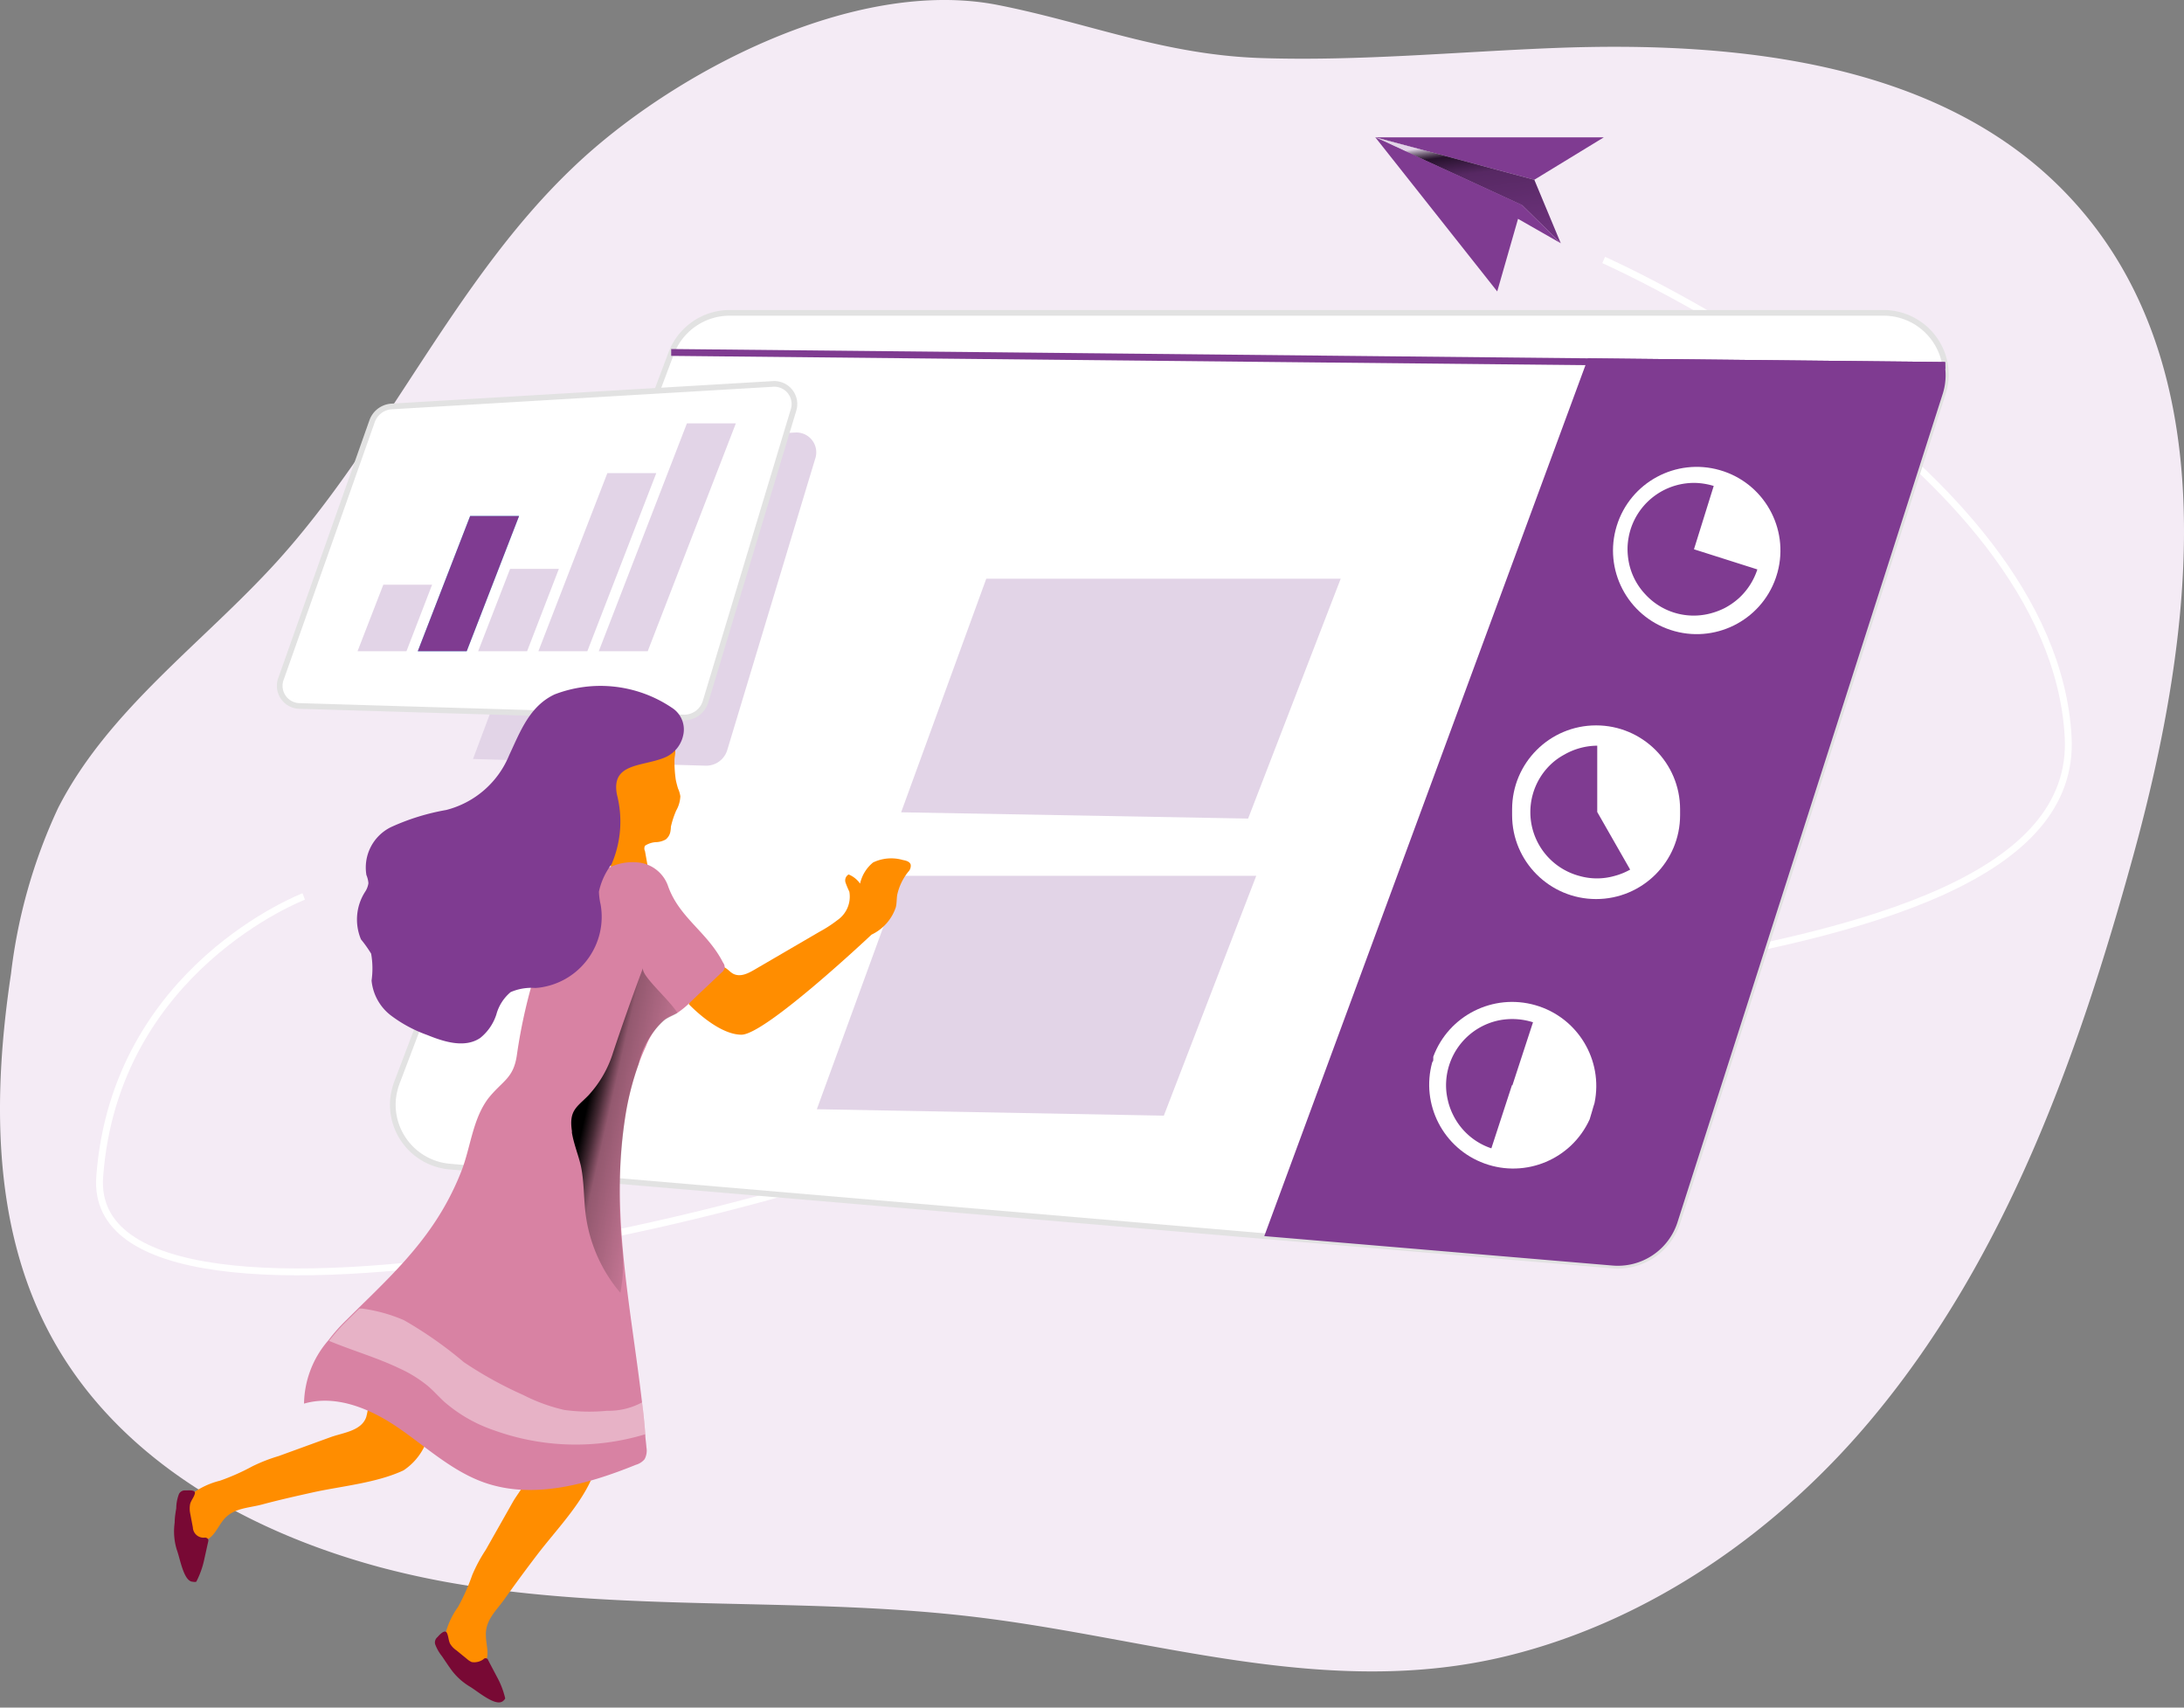 <svg xmlns="http://www.w3.org/2000/svg" width="385" height="301" viewBox="0 0 385 301"><rect x="0" y="0" width="385" height="301" fill="#808080" stroke="none"/><defs><linearGradient x1="23.202%" y1="31.544%" x2="85.76%" y2="73.691%" id="a"><stop offset="1%"></stop><stop stop-opacity=".69" offset="13%"></stop><stop stop-opacity=".32" offset="25%"></stop><stop stop-opacity="0" offset="100%"></stop></linearGradient><linearGradient x1="39.831%" y1="6.726%" x2="71.991%" y2="143.964%" id="b"><stop stop-color="#E2D4E7" offset="0%"></stop><stop stop-opacity=".69" offset="8%"></stop><stop stop-opacity=".32" offset="21%"></stop><stop stop-opacity="0" offset="100%"></stop></linearGradient></defs><g fill="none" fill-rule="evenodd"><path d="M66.672 276.17a148.584 148.584 0 0 0 15.687 3.314c29.6 4.669 59.924 1.961 89.664 5.556 31.491 3.782 62.072 14.637 93.82 6.816 25.444-6.279 48.065-22.316 64.615-42.369 23.204-28.012 35.88-63.355 45.544-98.464 10.832-39.288 16.691-86.49-11.135-116.253-22.223-23.81-58.36-27.569-90.9-26.308-17.205.677-34.41 2.334-51.614 1.774-17.205-.56-30.51-6.21-46.361-9.338-25.258-5.019-57.52 11.882-75.027 28.666-21.01 20.03-32.682 47.925-52.127 69.402-13.073 14.403-29.74 26.122-38.588 43.443a95.173 95.173 0 0 0-8.31 29.226c-3.175 21.173-3.362 43.817 6.49 62.819 11.344 21.896 34.035 35.132 58.242 41.715z" fill="#F4EBF5" fill-rule="nonzero"></path><path d="M282.7 45.825s79.152 35.123 81.876 84.029C367.3 178.76 219.54 169.94 187.229 191.03c-32.311 21.09-172.352 53.139-169.653 16.403 2.699-36.736 35.969-49.41 35.969-49.41" stroke="#FFF" stroke-width="1.21"></path><path d="M342.505 69.308 295.69 215.52a11.048 11.048 0 0 1-11.426 7.559l-61.394-5.19-143.497-12.246a10.976 10.976 0 0 1-7.51-3.824 10.952 10.952 0 0 1-2.579-8.018c.102-1.035.34-2.051.706-3.024l11.477-30.235 20.759-55.432 16.093-42.833a11.023 11.023 0 0 1 10.316-7.13h203.403c2.916 0 5.714 1.157 7.776 3.217a10.98 10.98 0 0 1 3.221 7.768 10.673 10.673 0 0 1-.53 3.175z" stroke="#E2E2E2" fill="#FFF" fill-rule="nonzero"></path><path fill="#E2D4E7" fill-rule="nonzero" d="m143.995 195.523 15.008-41.145h62.453l-16.294 42.279z"></path><path d="M342.505 69.308 295.69 215.52a11.048 11.048 0 0 1-11.426 7.559l-61.394-5.19 56.627-153.546.429-1.184 62.907.655c-.01.184-.01.37 0 .554.27 1.65.158 3.34-.328 4.939z" fill="#7F3B91" fill-rule="nonzero"></path><path d="m143.693 80.898-15.462 51.224a3.884 3.884 0 0 1-3.783 2.847l-41.064-1.184 20.784-55.432 36.07-2.116a3.507 3.507 0 0 1 2.966 1.414 3.5 3.5 0 0 1 .49 3.247z" fill="#E2D4E7" fill-rule="nonzero"></path><path d="m49.584 119.524 15.992-45.228a3.909 3.909 0 0 1 3.405-2.645l67.398-3.981a3.558 3.558 0 0 1 2.967 1.434 3.55 3.55 0 0 1 .513 3.252l-15.462 51.25a3.934 3.934 0 0 1-3.783 2.872l-67.952-2.041a3.557 3.557 0 0 1-2.81-1.663 3.55 3.55 0 0 1-.268-3.25z" stroke="#E2E2E2" fill="#FFF" fill-rule="nonzero"></path><path fill="#7F3B91" fill-rule="nonzero" d="M342.934 63.815v1.21l-63.437-.656-161.178-1.638v-1.209l161.607 1.638 62.907.655z"></path><path fill="#E2D4E7" fill-rule="nonzero" d="M71.655 114.787H63.03l4.54-11.717h8.601z"></path><path fill="#68E1FD" fill-rule="nonzero" d="M82.274 114.787h-8.626L82.88 90.95h8.626z"></path><path fill="#E2D4E7" fill-rule="nonzero" d="M92.919 114.787h-8.627l5.625-14.513h8.601zM103.538 114.787H94.91l12.158-31.395h8.626z"></path><path fill="#7F3B91" fill-rule="nonzero" d="M82.274 114.787h-8.626L82.88 90.95h8.626z"></path><path fill="#E2D4E7" fill-rule="nonzero" d="M114.182 114.787h-8.627l15.538-40.163h8.627z"></path><path d="M313.347 100.878c2.097-7.762-2.42-15.772-10.153-18.002-7.733-2.23-15.83 2.142-18.196 9.827-2.367 7.685 1.867 15.847 9.518 18.345 7.65 2.498 15.894-1.59 18.528-9.187l.152-.479.15-.504zM281.086 194.432c1.575-7.588-2.97-15.106-10.425-17.247-7.455-2.14-15.302 1.819-18.002 9.083v.479c0 .151 0 .327-.176.479-2.072 7.441 1.938 15.222 9.205 17.861 7.266 2.64 15.343-.75 18.54-7.783.152-.479.278-.957.43-1.436.15-.479.251-.958.428-1.436zM296.17 142.654c0-8.169-6.63-14.79-14.806-14.79-8.178 0-14.807 6.621-14.807 14.79v1.033c0 8.168 6.63 14.79 14.807 14.79s14.806-6.622 14.806-14.79v-1.033z" fill="#FFF" fill-rule="nonzero"></path><path d="m298.616 96.822 3.481-11.162c-.983-.302-2-.48-3.027-.53a11.728 11.728 0 0 0-11.628 8.19c-.302.981-.48 1.997-.53 3.023a12.585 12.585 0 0 0 .278 3.049 11.435 11.435 0 0 0 2.825 5.341 11.56 11.56 0 0 0 11.174 3.477c.988-.23 1.944-.577 2.85-1.033a12.41 12.41 0 0 0 2.523-1.763 11.866 11.866 0 0 0 3.228-5.04l-11.174-3.552zM281.565 143.132v-11.69a11.814 11.814 0 0 0-5.826 1.587 11.022 11.022 0 0 0-2.523 1.864 11.632 11.632 0 0 0-3.042 11.293 11.647 11.647 0 0 0 8.314 8.234c1.98.554 4.074.554 6.054 0a11.837 11.837 0 0 0 2.825-1.134l-5.802-10.154zM266.608 191.307l3.632-11.111a12.044 12.044 0 0 0-6.054-.328 11.695 11.695 0 0 0-9.257 10.835c-.055 1.014.03 2.032.252 3.023a11.43 11.43 0 0 0 1.01 2.872 11.599 11.599 0 0 0 6.709 5.82l3.632-11.136.076.025z" fill="#7F3B91" fill-rule="nonzero"></path><path d="M118.142 146.76c-.125.476-.4.9-.782 1.21a3.736 3.736 0 0 1-1.79.479 3.912 3.912 0 0 0-1.867.63c-.153.3-.153.656 0 .957l.731 4.082c.1.32.1.663 0 .982-.205.34-.544.578-.933.656-1.463.58-3.28 1.083-4.44 0a4.508 4.508 0 0 1-1.084-2.193 44.754 44.754 0 0 1-2.27-14.185 10.073 10.073 0 0 1 3.33-7.76 9.846 9.846 0 0 1 7.188-1.663 3.48 3.48 0 0 1 2.674 1.839c.328.73 0 1.436 0 2.217a22.023 22.023 0 0 0 .227 3.427c.107.527.242 1.049.403 1.562.196.433.331.891.404 1.36a5.589 5.589 0 0 1-.732 2.52c-.4.917-.713 1.87-.933 2.847-.008.348-.05.694-.126 1.034zM121.421 176.996s5.045 5.392 9.282 5.392c4.238 0 22.929-17.637 22.929-17.637a8.242 8.242 0 0 0 4.288-4.838c.176-.73.126-1.487.252-2.217a9.822 9.822 0 0 1 1.942-4.032c.323-.325.48-.78.429-1.234-.152-.555-.807-.731-1.362-.832a7.398 7.398 0 0 0-5.272.429 6.676 6.676 0 0 0-2.295 3.729 4.514 4.514 0 0 0-2.018-1.613c-.508.294-.732.91-.53 1.461.188.533.407 1.055.656 1.563a5.037 5.037 0 0 1-2.119 5.039 22.527 22.527 0 0 1-3.102 2.015l-11.452 6.677c-1.16.68-2.522 1.386-3.783.756-.58-.302-.984-.882-1.615-1.159a2.877 2.877 0 0 0-2.724.857 17.13 17.13 0 0 0-3.506 5.644zM75.792 251.627a10.58 10.58 0 0 1-4.667 7.559c-4.691 2.192-10.72 2.746-15.764 3.83-3.052.68-6.104 1.36-9.106 2.166-2.522.68-5.221.605-6.937 2.822-1.034 1.31-1.715 3.175-3.329 3.553a3.003 3.003 0 0 1-3.002-1.36 7.125 7.125 0 0 1-1.009-3.352 3.977 3.977 0 0 1 0-1.335c.134-.47.376-.9.707-1.26a14.03 14.03 0 0 1 6.104-3.25 38.74 38.74 0 0 0 5.675-2.52 29.556 29.556 0 0 1 4.641-1.814l9.207-3.351c2.169-.781 5.423-1.083 6.255-3.553.313-1.21.474-2.454.48-3.703a15.76 15.76 0 0 1 2.22-7.005c.155-.357.409-.663.73-.882.38-.205.806-.309 1.237-.302a7.575 7.575 0 0 1 3.48.403 6.074 6.074 0 0 1 3.103 3.502c.485 1.53.674 3.137.555 4.737a29.801 29.801 0 0 1-.58 5.115z" fill="#FF8D00" fill-rule="nonzero"></path><path d="M34.35 263.267c-.152.656-.656 1.185-.833 1.84a4.33 4.33 0 0 0 0 1.612l.48 2.52a1.889 1.889 0 0 0 2.169 1.789.706.706 0 0 1 .53.302.63.63 0 0 1 0 .429l-.707 3.2a15.535 15.535 0 0 1-1.387 3.854 1.187 1.187 0 0 1-.606 0c-1.614 0-2.245-4.081-2.825-5.618a11.05 11.05 0 0 1-.378-4.813c0-.882.151-1.738.277-2.52a7.25 7.25 0 0 1 .48-2.519 1.16 1.16 0 0 1 1.084-.63c.505.025 1.892-.176 1.715.554z" fill="#780934" fill-rule="nonzero"></path><path d="M102.73 252.106a10.447 10.447 0 0 1 1.413 8.869c-2.144 4.686-6.382 9.045-9.484 13.127a289.693 289.693 0 0 0-5.574 7.559c-1.463 2.141-3.557 3.83-3.43 6.626 0 1.663.756 3.528-.228 4.863a3.029 3.029 0 0 1-3.178.907 7.089 7.089 0 0 1-2.926-1.89 4.057 4.057 0 0 1-.832-1.033c-.205-.45-.3-.942-.278-1.436a13.723 13.723 0 0 1 2.523-6.425 37.17 37.17 0 0 0 2.522-5.669 27.53 27.53 0 0 1 2.37-4.41l4.819-8.516c1.16-1.99 3.455-4.333 2.522-6.752a14.814 14.814 0 0 0-2.043-3.124c-1.465-2-2.45-4.311-2.876-6.753a2.995 2.995 0 0 1 0-1.159c.152-.4.404-.756.732-1.033a7.72 7.72 0 0 1 2.951-1.94 5.933 5.933 0 0 1 4.616.655c1.369.835 2.56 1.93 3.506 3.225a30.41 30.41 0 0 1 2.875 4.309z" fill="#FF8D00" fill-rule="nonzero"></path><path d="M78.768 287.809c.303.604.278 1.335.58 1.94.282.462.66.857 1.11 1.159l1.942 1.587c.227.197.482.359.757.479.73.119 1.476-.063 2.068-.504a.48.48 0 0 1 .833.176l1.538 2.923a14.755 14.755 0 0 1 1.463 3.805c-.09.191-.23.356-.403.478-1.261 1.033-4.364-1.663-5.776-2.52a11.195 11.195 0 0 1-3.507-3.25c-.504-.705-.983-1.436-1.463-2.141a7.557 7.557 0 0 1-1.21-2.142c-.105-.46.061-.939.429-1.235.327-.378 1.26-1.41 1.64-.755z" fill="#780934" fill-rule="nonzero"></path><path d="M127.752 170.621a1.613 1.613 0 0 1-.58.832c-1.917 1.84-3.86 3.628-5.75 5.467a15.131 15.131 0 0 1-1.968 1.588c-.63.378-1.312.63-1.943 1.008a4.742 4.742 0 0 0-.605.453 11.791 11.791 0 0 0-3.027 4.435 35.467 35.467 0 0 0-1.311 3.2 49.19 49.19 0 0 0-2.245 8.667c-2.901 16.831.883 33.99 2.85 50.87.252 1.865.429 3.73.58 5.594 0 .782.151 1.588.202 2.394a3.197 3.197 0 0 1-.328 2.091c-.404.474-.94.816-1.539.983-8.525 3.452-18.135 6.173-26.787 3.1-5.6-1.991-10.09-6.174-14.983-9.55-4.893-3.376-10.997-5.997-16.723-4.334a17.4 17.4 0 0 1 4.313-11.187 30.498 30.498 0 0 1 3.052-3.452l2.27-2.242c7.567-7.383 14.05-13.757 18.11-24.113 1.64-4.208 1.968-9.146 4.743-12.825 2.522-3.15 4.464-3.477 5.045-7.71a94.5 94.5 0 0 1 3.607-15.596 37.783 37.783 0 0 1 7.037-12.598 18.507 18.507 0 0 1 4.843-4.334 9.316 9.316 0 0 1 6.28-1.285 6.254 6.254 0 0 1 4.818 3.956c1.942 5.72 6.987 8.214 9.737 13.63.212.273.32.613.302.958z" fill="#D882A3" fill-rule="nonzero"></path><path d="M120.412 129.703a5.47 5.47 0 0 1-3.43 3.905c-3.91 1.537-9.308.907-8.223 6.476 1.052 4.083.715 8.4-.959 12.27a12.113 12.113 0 0 0-2.22 4.813c.025.772.127 1.54.303 2.292 1.166 6.778-3.324 13.237-10.089 14.513a9.67 9.67 0 0 1-1.463.177 9.19 9.19 0 0 0-4.313.73 7.81 7.81 0 0 0-2.523 3.956 8.743 8.743 0 0 1-2.85 4.132c-2.699 1.815-6.306.706-9.333-.529a23.97 23.97 0 0 1-6.381-3.426 8.791 8.791 0 0 1-3.43-6.173 14.95 14.95 0 0 0-.076-4.737 22.425 22.425 0 0 0-1.791-2.52 9.037 9.037 0 0 1 .782-8.466c.275-.436.456-.926.53-1.436a4.607 4.607 0 0 0-.354-1.436 7.935 7.935 0 0 1 4.314-8.44 39.759 39.759 0 0 1 9.736-3.024 16.365 16.365 0 0 0 11.124-9.676c1.942-4.132 3.581-8.642 8.02-10.708a22.52 22.52 0 0 1 20.71 2.394 4.533 4.533 0 0 1 1.916 4.913z" fill="#7F3B91" fill-rule="nonzero"></path><path d="M101.916 154.377c-.63.378-1.311.63-1.942 1.008-.218.128-.42.28-.605.453a14.283 14.283 0 0 0-4.339 7.559 51.23 51.23 0 0 0-2.27 8.693 97.983 97.983 0 0 0-.68 23.155c.359 2.81.273 5.658-.253 8.44a26.669 26.669 0 0 1-6.13-13.908c-.353-2.796-.252-5.669-.832-8.44-.454-1.99-1.261-3.906-1.589-5.921.012-.1.012-.202 0-.303-.53-3.628.883-4.157 2.926-6.248a19.749 19.749 0 0 0 4.339-7.56 430.736 430.736 0 0 1 5.271-14.89c-.378 1.335 4.54 5.467 6.104 7.962z" fill="url(#a)" fill-rule="nonzero" transform="translate(17.537 24.207)"></path><path d="M113.778 252.811a42.343 42.343 0 0 1-26.66-.68 26.139 26.139 0 0 1-8.804-5.04c-.984-.907-1.866-1.914-2.875-2.771a22.705 22.705 0 0 0-5.045-3.124c-3.91-1.865-7.996-3.05-11.956-4.662l-.429-.176a33.195 33.195 0 0 1 3.052-3.452l2.296-2.242h.504a28.098 28.098 0 0 1 7.34 2.04 70.627 70.627 0 0 1 10.569 7.408 69.11 69.11 0 0 0 10.442 5.77 31.198 31.198 0 0 0 7.24 2.646c2.507.344 5.047.395 7.566.15 2.155.05 4.285-.462 6.18-1.486.227 1.89.404 3.73.58 5.62z" fill="#FFF" fill-rule="nonzero" opacity=".38"></path><path fill="#E2D4E7" fill-rule="nonzero" d="m158.853 143.183 15.008-41.17h62.479l-16.32 42.278z"></path><path fill="#7F3B91" fill-rule="nonzero" d="m242.444 24.207 25.854 11.942-4.364 15.219zM242.444 24.207h40.282l-12.26 7.483z"></path><path fill="#7F3B91" fill-rule="nonzero" d="m275.133 42.877-6.835-6.728-25.854-11.942 28.023 7.483z"></path><path fill="url(#b)" fill-rule="nonzero" d="m257.596 18.67-6.836-6.727L224.906 0l28.024 7.483z" transform="translate(17.537 24.207)"></path><path fill="#7F3B91" fill-rule="nonzero" d="m275.133 42.877-6.835-6.728-25.854-11.942z"></path></g></svg>